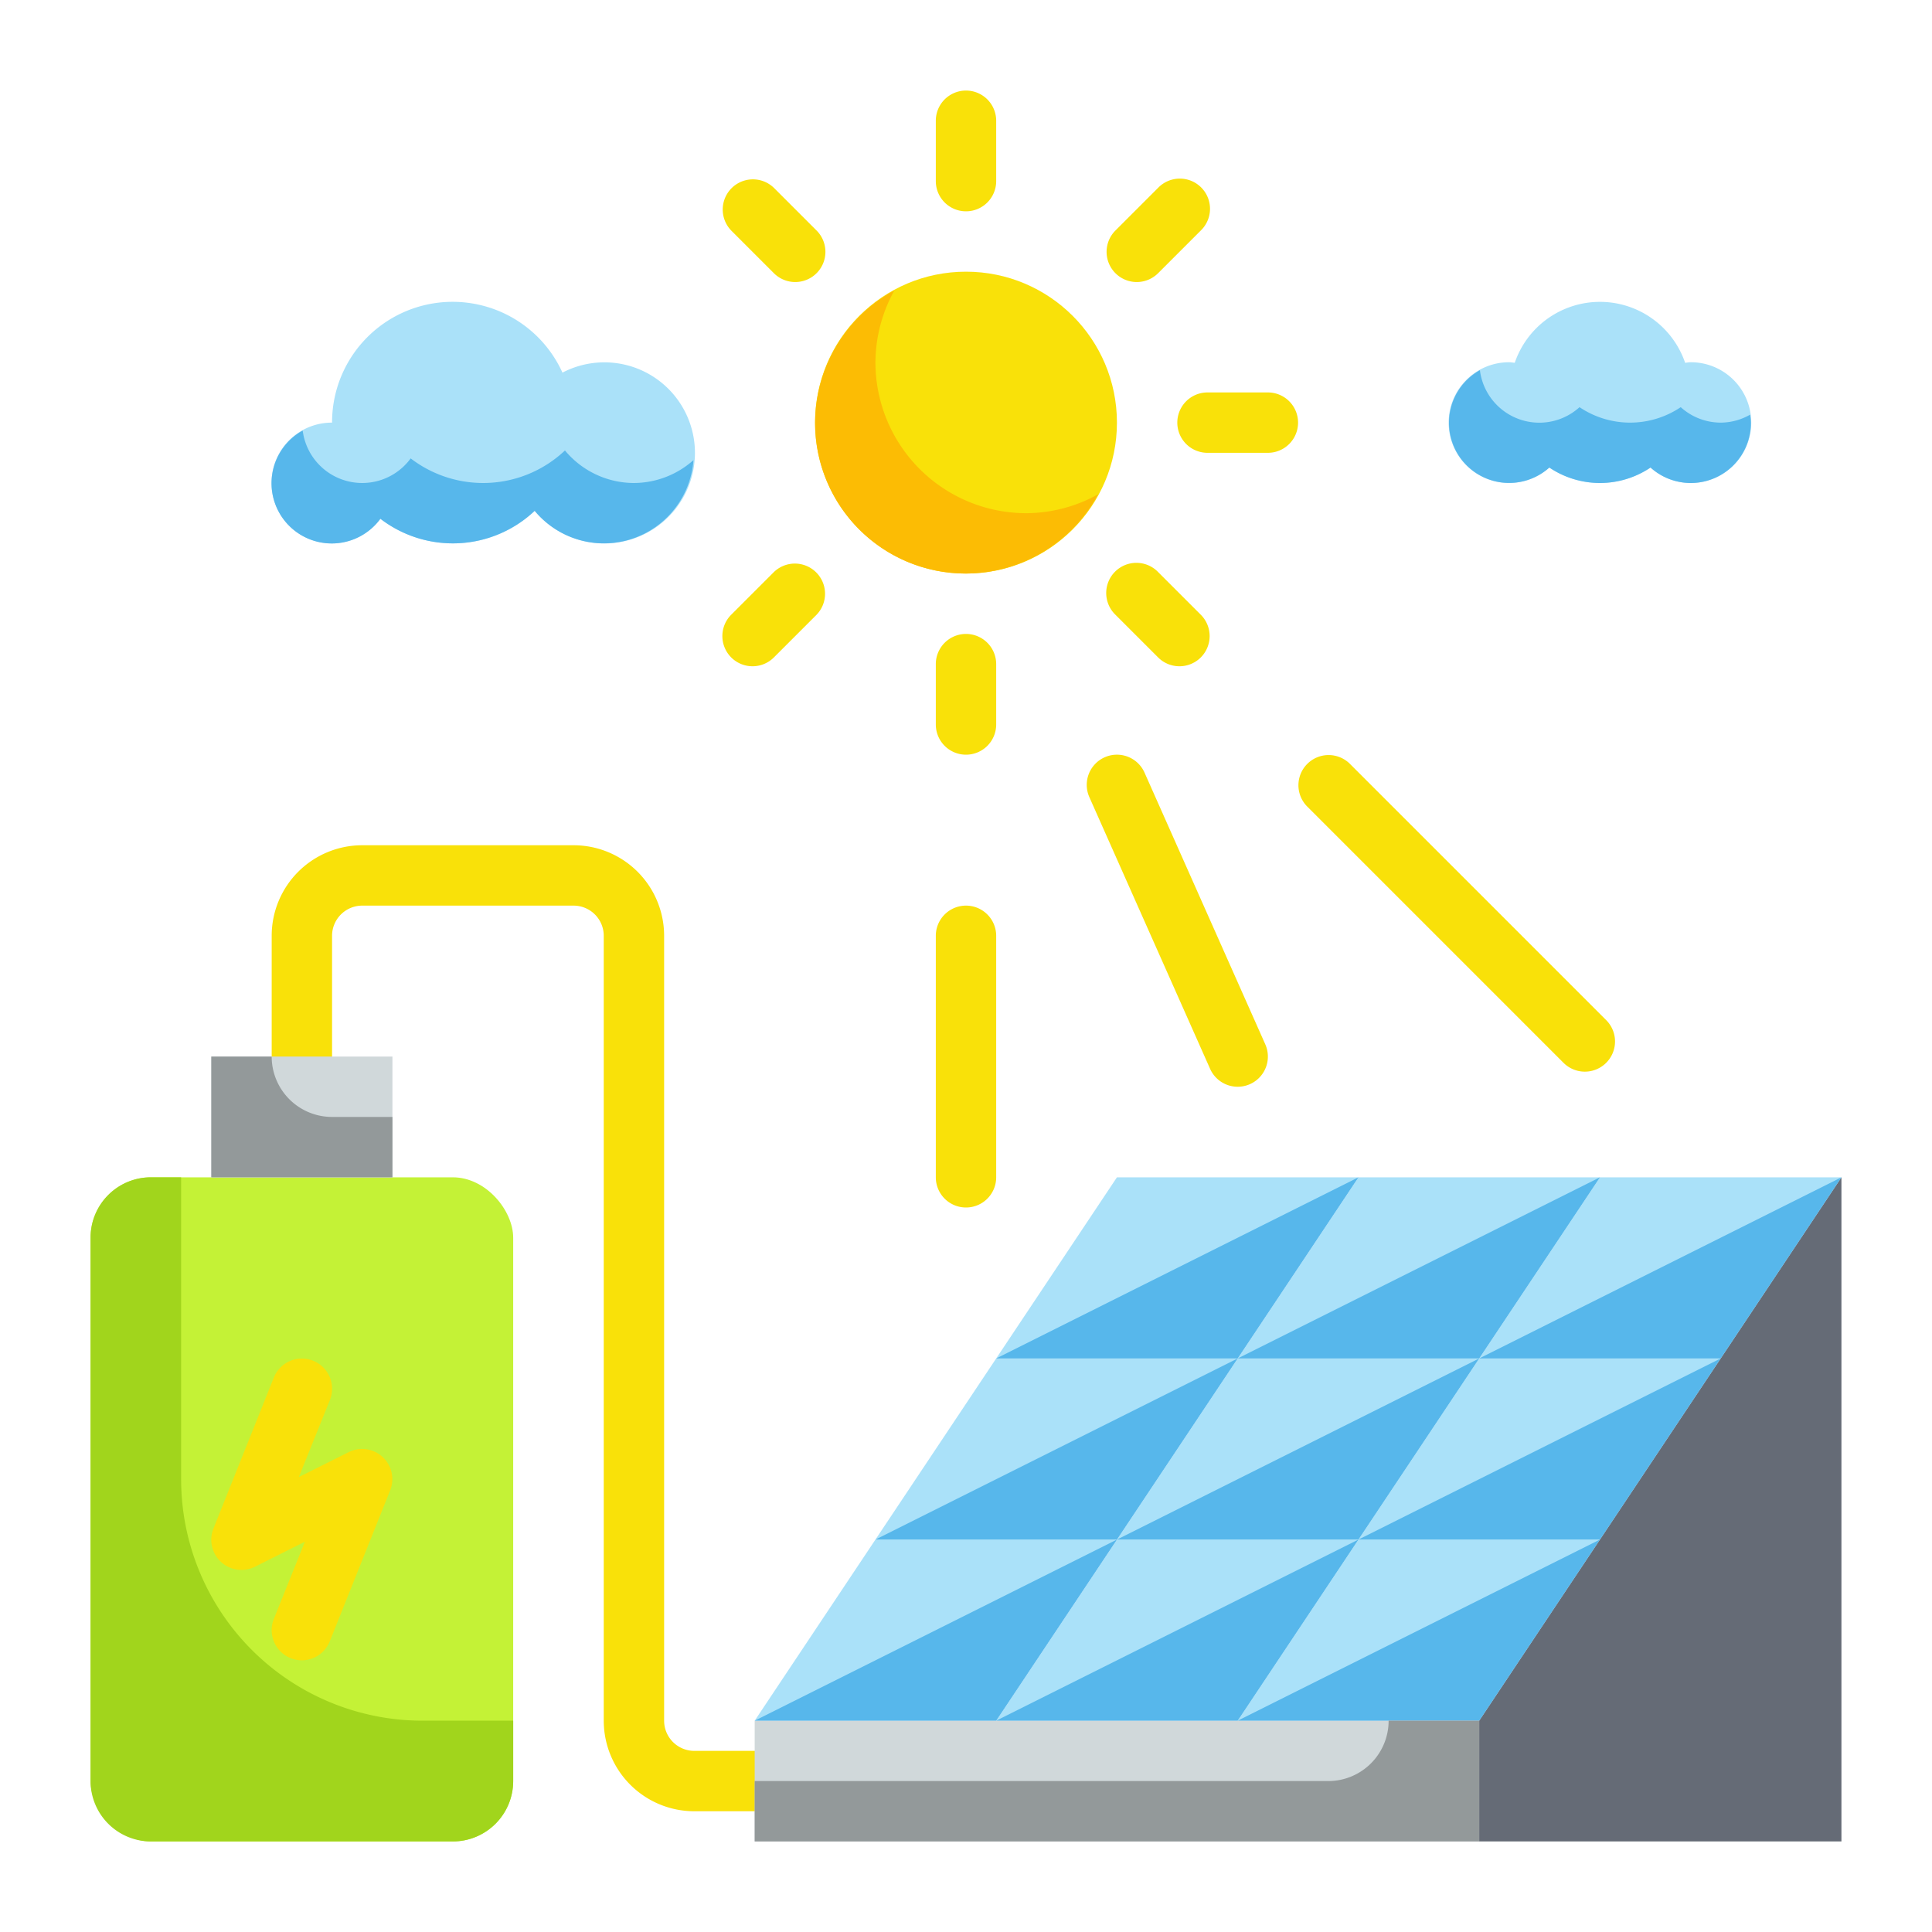 <svg height="512" viewBox="0 0 64 64" width="512" xmlns="http://www.w3.org/2000/svg"><g id="Flat"><g id="Color"><g><path d="m25 60h-2a3 3 0 0 1 -3-3v-26a1 1 0 0 0 -1-1h-7a1 1 0 0 0 -1 1v4a1 1 0 0 1 -2 0v-4a3 3 0 0 1 3-3h7a3 3 0 0 1 3 3v26a1 1 0 0 0 1 1h2a1 1 0 0 1 0 2z" fill="#f9e109"/><rect fill="#c4f236" height="22" rx="2" width="14" x="3" y="39"/><path d="m41 45h-8l4-6h8z" fill="#aae1f9"/><path d="m49 45h-8l4-6h8z" fill="#aae1f9"/><path d="m57 45h-8l4-6h8z" fill="#aae1f9"/><path d="m37 51h-8l4-6h8z" fill="#aae1f9"/><path d="m45 51h-8l4-6h8z" fill="#aae1f9"/><path d="m53 51h-8l4-6h8z" fill="#aae1f9"/><path d="m33 57h-8l4-6h8z" fill="#aae1f9"/><path d="m41 57h-8l4-6h8z" fill="#aae1f9"/><path d="m49 57h-8l4-6h8z" fill="#aae1f9"/><path d="m25 57h24v4h-24z" fill="#d0d8da"/><path d="m61 61h-12v-4l12-18z" fill="#656b76"/><circle cx="32" cy="14" fill="#f9e109" r="5"/><path d="m56 12c-.061 0-.119.013-.178.018a2.982 2.982 0 0 0 -5.644 0c-.059-.005-.117-.018-.178-.018a2 2 0 1 0 1.324 3.488 3 3 0 0 0 3.352 0 2 2 0 1 0 1.324-3.488z" fill="#aae1f9"/><path d="m11 14a3.994 3.994 0 0 1 7.632-1.656 3 3 0 1 1 -.917 4.578 3.945 3.945 0 0 1 -5.111.263 2 2 0 1 1 -1.604-3.185z" fill="#aae1f9"/><path d="m7 35h6v4h-6z" fill="#d0d8da"/><path d="m41 45h-8l12-6z" fill="#57b7eb"/><path d="m49 45h-8l12-6z" fill="#57b7eb"/><path d="m57 45h-8l12-6z" fill="#57b7eb"/><path d="m37 51h-8l12-6z" fill="#57b7eb"/><path d="m45 51h-8l12-6z" fill="#57b7eb"/><path d="m53 51h-8l12-6z" fill="#57b7eb"/><path d="m33 57h-8l12-6z" fill="#57b7eb"/><path d="m41 57h-8l12-6z" fill="#57b7eb"/><path d="m49 57h-8l12-6z" fill="#57b7eb"/><path d="m46 57a2 2 0 0 1 -2 2h-19v2h24v-4z" fill="#93999a"/><path d="m6 49v-10h-1a2 2 0 0 0 -2 2v18a2 2 0 0 0 2 2h10a2 2 0 0 0 2-2v-2h-3a8 8 0 0 1 -8-8z" fill="#a1d51c"/><path d="m11 37a2 2 0 0 1 -2-2h-2v4h6v-2z" fill="#93999a"/><path d="m57 14a1.982 1.982 0 0 1 -1.324-.512 3 3 0 0 1 -3.352 0 1.983 1.983 0 0 1 -3.3-1.225 1.993 1.993 0 1 0 2.3 3.225 3 3 0 0 0 3.352 0 1.991 1.991 0 0 0 3.324-1.488 1.905 1.905 0 0 0 -.027-.263 1.972 1.972 0 0 1 -.973.263z" fill="#57b7eb"/><path d="m21 16a2.978 2.978 0 0 1 -2.285-1.078 3.945 3.945 0 0 1 -5.111.263 1.988 1.988 0 0 1 -3.577-.922 1.994 1.994 0 1 0 2.573 2.922 3.945 3.945 0 0 0 5.111-.263 2.977 2.977 0 0 0 5.261-1.68 2.98 2.98 0 0 1 -1.972.758z" fill="#57b7eb"/><path d="m34 17a5 5 0 0 1 -5-5 4.95 4.95 0 0 1 .625-2.375 4.984 4.984 0 1 0 6.75 6.75 4.95 4.95 0 0 1 -2.375.625z" fill="#fcbc04"/><g fill="#f9e109"><path d="m32 7a1 1 0 0 1 -1-1v-2a1 1 0 0 1 2 0v2a1 1 0 0 1 -1 1z"/><path d="m32 25a1 1 0 0 1 -1-1v-2a1 1 0 0 1 2 0v2a1 1 0 0 1 -1 1z"/><path d="m52.5 35.5a1 1 0 0 1 -.707-.293l-8.5-8.5a1 1 0 0 1 1.414-1.414l8.5 8.5a1 1 0 0 1 -.707 1.707z"/><path d="m32 40a1 1 0 0 1 -1-1v-8a1 1 0 0 1 2 0v8a1 1 0 0 1 -1 1z"/><path d="m41 36a1 1 0 0 1 -.914-.594l-4-9a1 1 0 1 1 1.828-.812l4 9a1 1 0 0 1 -.914 1.406z"/><path d="m10 55a1.015 1.015 0 0 1 -.372-.071 1 1 0 0 1 -.557-1.3l1.029-2.558-1.653.829a1 1 0 0 1 -1.376-1.267l2-5a1 1 0 1 1 1.858.744l-1.029 2.552 1.648-.824a1 1 0 0 1 1.376 1.267l-2 5a1 1 0 0 1 -.924.628z"/><path d="m42 15h-2a1 1 0 0 1 0-2h2a1 1 0 0 1 0 2z"/><path d="m26.343 9.343a1 1 0 0 1 -.707-.293l-1.414-1.414a1 1 0 0 1 1.414-1.414l1.414 1.414a1 1 0 0 1 -.707 1.707z"/><path d="m39.071 22.071a1 1 0 0 1 -.707-.293l-1.414-1.414a1 1 0 1 1 1.414-1.414l1.414 1.414a1 1 0 0 1 -.707 1.707z"/><path d="m37.657 9.343a1 1 0 0 1 -.707-1.707l1.414-1.414a1 1 0 1 1 1.414 1.414l-1.414 1.414a1 1 0 0 1 -.707.293z"/><path d="m24.929 22.071a1 1 0 0 1 -.707-1.707l1.414-1.414a1 1 0 0 1 1.414 1.414l-1.414 1.414a1 1 0 0 1 -.707.293z"/></g></g></g></g></svg>